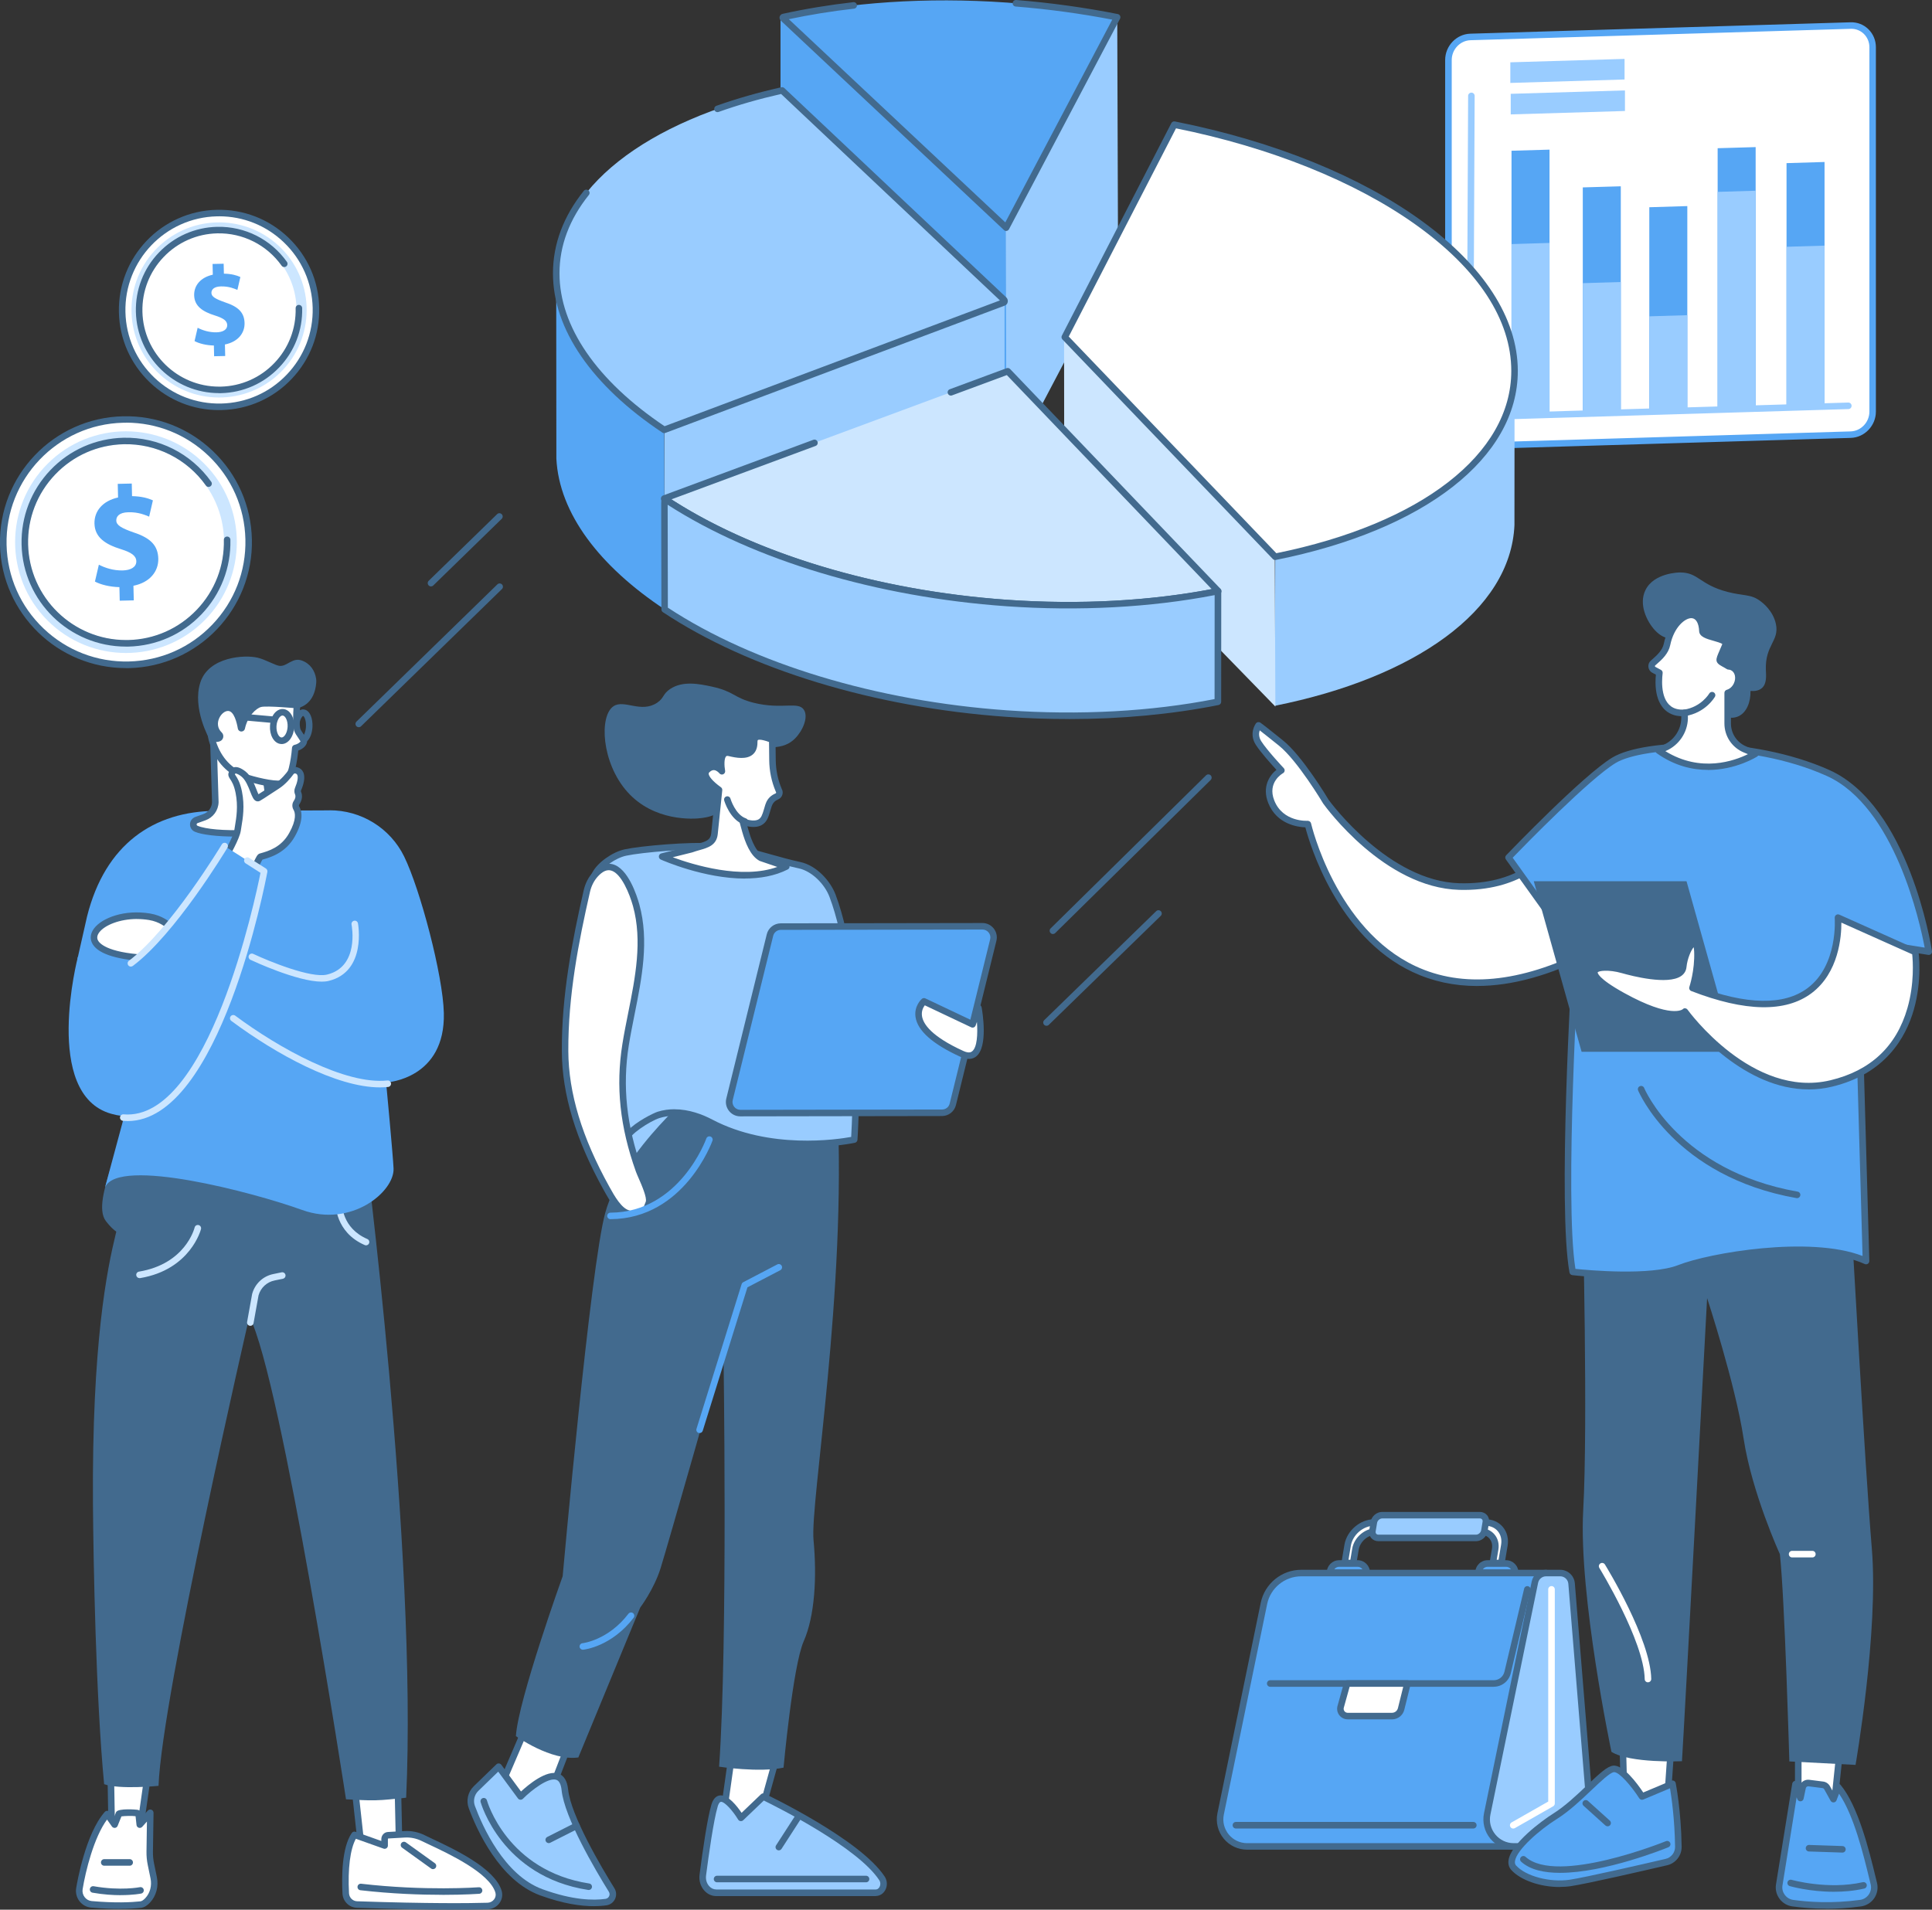 <svg xmlns="http://www.w3.org/2000/svg" id="Layer_2" data-name="Layer 2" viewBox="0 0 487.96 482.42"><rect x="0" y="0" width="487.96" height="482.42" fill="#333333" stroke="none"/><defs><style>      .cls-1 {        fill: #fff;      }      .cls-2 {        fill: #cce6ff;      }      .cls-3 {        fill: #426a8e;      }      .cls-4 {        fill: #9cf;      }      .cls-5 {        fill: #56a6f4;      }    </style></defs><g id="Layer_1-2" data-name="Layer 1"><g id="Consultative_sales" data-name="Consultative sales"><g><g><g><path class="cls-1" d="m467.43,109.8l-96.07,2.88c-3.06.09-5.54-2.37-5.54-5.49V15.16c0-3.12,2.48-5.73,5.54-5.82l96.07-2.88c3.06-.09,5.54,2.37,5.54,5.49v92.03c0,3.12-2.48,5.73-5.54,5.82Z"></path><path class="cls-5" d="m371.2,113.5c-1.61,0-3.13-.61-4.29-1.74-1.23-1.2-1.91-2.82-1.91-4.58V15.16c0-3.56,2.84-6.54,6.34-6.65l96.06-2.88c1.7-.05,3.28.57,4.48,1.73,1.23,1.2,1.91,2.82,1.91,4.58v92.03c0,3.56-2.84,6.54-6.34,6.65l-96.06,2.88c-.06,0-.13,0-.19,0ZM467.6,7.28s-.09,0-.14,0l-96.06,2.88c-2.61.08-4.74,2.32-4.74,5v92.03c0,1.31.5,2.51,1.41,3.4.88.86,2.06,1.3,3.28,1.27l96.06-2.88c2.61-.08,4.74-2.32,4.74-5V11.95c0-1.31-.5-2.51-1.41-3.4-.85-.82-1.96-1.27-3.14-1.27Z"></path></g><g><polygon class="cls-5" points="391.36 104.24 381.76 104.53 381.76 38.08 391.36 37.8 391.36 104.24"></polygon><polygon class="cls-4" points="391.36 104.24 381.76 104.53 381.76 61.66 391.36 61.37 391.36 104.24"></polygon><polygon class="cls-5" points="409.36 103.7 399.76 103.99 399.76 47.34 409.36 47.06 409.36 103.7"></polygon><polygon class="cls-4" points="409.36 103.7 399.76 103.99 399.76 71.53 409.36 71.25 409.36 103.7"></polygon><polygon class="cls-5" points="426.16 103.51 416.56 103.79 416.56 52.35 426.16 52.06 426.16 103.51"></polygon><polygon class="cls-4" points="426.16 103.51 416.56 103.79 416.56 79.91 426.16 79.62 426.16 103.51"></polygon><polygon class="cls-5" points="443.42 103.6 433.82 103.89 433.82 37.44 443.42 37.16 443.42 103.6"></polygon><polygon class="cls-4" points="443.42 103.6 433.82 103.89 433.82 48.47 443.42 48.18 443.42 103.6"></polygon><polygon class="cls-5" points="460.82 102.77 451.22 103.06 451.22 41.21 460.82 40.92 460.82 102.77"></polygon><polygon class="cls-4" points="460.82 102.77 451.22 103.06 451.22 62.34 460.82 62.05 460.82 102.77"></polygon></g><path class="cls-4" d="m373.7,106.13c-.85,0-1.65-.32-2.26-.92-.65-.63-1-1.49-1-2.41l.36-78.58c0-.45.37-.82.83-.82h0c.46,0,.82.37.82.83l-.36,78.58c0,.47.18.9.5,1.22.31.3.72.46,1.16.45l93.05-2.79c.46-.01.84.34.85.8.01.46-.34.84-.8.85l-93.05,2.79s-.07,0-.1,0Z"></path><g><polygon class="cls-4" points="410.31 20.08 381.46 20.95 381.46 15.74 410.31 14.88 410.31 20.08"></polygon><polygon class="cls-4" points="410.41 28.04 381.56 28.9 381.56 23.7 410.41 22.84 410.41 28.04"></polygon></g></g><g><g><path class="cls-5" d="m282.18,4.36c-8.92-1.77-18.26-3.03-27.87-3.71-20.55-1.44-39.83-.03-56.47,3.65-.14.03-.17.2-.07.3l56.37,52.92,28.04-53.16Z"></path><polygon class="cls-4" points="282.38 65.67 282.18 4.36 253.94 57.8 253.94 119.73 282.38 65.67"></polygon><polygon class="cls-5" points="254.03 57.73 197.13 4.38 197.13 62.43 254.21 114.94 254.03 57.73"></polygon><path class="cls-3" d="m254.14,58.35c-.21,0-.41-.08-.56-.22L197.21,5.21c-.28-.26-.39-.65-.29-1.01.1-.35.38-.62.74-.7,5.69-1.26,11.7-2.25,17.86-2.95.45-.05.86.27.91.73.05.45-.27.86-.73.91-5.66.64-11.2,1.54-16.47,2.66l54.68,51.33,27.01-51.22c-7.95-1.53-16.15-2.65-24.4-3.31-.45-.04-.79-.43-.76-.89.04-.45.44-.79.89-.76,8.68.7,17.32,1.89,25.67,3.55.26.05.47.22.58.45.11.24.11.51-.02.74l-28.04,53.16c-.12.23-.34.39-.59.43-.05,0-.09.01-.14.01Z"></path></g><g><path class="cls-4" d="m167.75,108.59l85.71-32.16c.29-.11.35-.49.11-.72l-56.04-52.87c-34.09,7.61-57.04,24.74-57.04,46.21,0,14.36,10.26,28.22,27.26,39.54Z"></path><polygon class="cls-4" points="167.78 108.59 167.78 153.86 253.71 117.27 253.71 76.12 167.78 108.59"></polygon><path class="cls-5" d="m167.87,153.95c-16.47-10.93-26.65-24.25-27.35-38.1l-.04-46.8c0,14.36,10.26,28.22,27.26,39.54l.13,45.36Z"></path><path class="cls-3" d="m167.75,109.42c-.16,0-.32-.05-.46-.14-17.82-11.86-27.63-26.15-27.63-40.22,0-7.38,2.62-14.39,7.78-20.84.29-.36.8-.41,1.16-.13.36.28.41.8.13,1.16-4.92,6.14-7.42,12.81-7.42,19.81,0,13.41,9.42,27.12,26.54,38.61l84.7-31.78-55.27-52.15c-5.55,1.26-10.86,2.78-15.79,4.54-.43.15-.9-.07-1.05-.5-.15-.43.07-.9.5-1.05,5.12-1.82,10.64-3.4,16.41-4.69.27-.06.55.02.75.21l56.04,52.87c.33.31.47.75.38,1.19-.08.42-.37.76-.77.9l-85.71,32.16c-.09.04-.19.05-.29.05Z"></path></g><g><path class="cls-4" d="m322.08,140.64c35.83-7.18,60.27-24.63,60.45-46.7l-.03,38.74c-.97,21.56-25.23,38.55-60.51,45.61l.09-37.65Z"></path><polygon class="cls-2" points="268.75 85.11 321.97 140.31 322.12 178.49 268.79 123.7 268.75 85.11"></polygon><g><path class="cls-1" d="m322.08,140.64c35.96-7.21,60.45-24.76,60.45-46.93,0-27.1-36.56-52.43-85.95-62.22l-27.65,53.68,53.15,55.48Z"></path><path class="cls-3" d="m322.08,141.47c-.22,0-.44-.09-.6-.25l-53.15-55.48c-.24-.25-.3-.64-.14-.95l27.65-53.68c.17-.33.53-.5.89-.43,51,10.12,86.62,36.04,86.62,63.03,0,21.89-23.42,40.19-61.11,47.74-.05.01-.11.02-.16.02Zm-52.15-56.45l52.43,54.73c36.62-7.45,59.34-25.06,59.34-46.04,0-12.89-8.34-25.66-24.11-36.93-15.3-10.93-36.79-19.57-60.57-24.36l-27.09,52.6Z"></path></g></g><g><path class="cls-2" d="m167.75,125.94c20.88,13.9,51.91,23.96,86.56,26.39,19.29,1.36,37.46.19,53.38-3l-53.17-55.56-86.77,32.16Z"></path><path class="cls-3" d="m269.88,153.71c-5.17,0-10.4-.18-15.63-.55-33.47-2.35-65.17-12.02-86.96-26.53-.26-.17-.4-.47-.36-.78.04-.31.24-.57.53-.68l37.96-14.07c.43-.16.9.06,1.06.49.16.43-.06.9-.49,1.06l-36.43,13.5c21.51,13.86,52.3,23.08,84.8,25.37,17.97,1.26,35.8.33,51.68-2.7l-51.75-54.07-13.84,5.13c-.43.16-.9-.06-1.06-.49-.16-.43.06-.9.49-1.06l14.35-5.32c.31-.11.66-.03.88.2l53.17,55.56c.21.22.28.53.19.82-.09.29-.33.5-.62.56-11.79,2.36-24.69,3.57-37.96,3.57Z"></path><g><path class="cls-4" d="m307.61,149.35l-.02,27.93c-15.9,3.18-34.03,4.34-53.29,2.98-34.58-2.43-65.56-12.46-86.44-26.31,0,0-.08-27.98-.05-27.97,20.88,13.87,51.88,23.91,86.49,26.34,19.26,1.35,37.4.19,53.3-2.99.03,0,0,0,0,0Z"></path><path class="cls-3" d="m269.88,181.64c-5.17,0-10.4-.18-15.63-.55-33.4-2.35-65.05-11.99-86.83-26.45-.23-.15-.37-.41-.37-.69,0,0-.02-6.99-.03-13.98,0-3.5-.01-6.99-.02-9.61,0-1.31,0-2.41,0-3.17q0-1.7.44-1.93c.27-.14.59-.13.85.04,21.56,14.33,52.94,23.88,86.09,26.21,18.5,1.3,36.85.27,53.08-2.97.4-.08.81.14.95.53.04.12.06.25.04.38l-.02,27.84c0,.39-.28.73-.66.81-11.76,2.35-24.64,3.55-37.87,3.55Zm-101.19-28.13c21.54,14.17,52.74,23.62,85.67,25.93,18.24,1.28,36.35.3,52.4-2.84l.02-26.26c-16.12,3.12-34.26,4.09-52.54,2.81-32.78-2.3-63.87-11.63-85.61-25.64,0,4.49.03,18.01.05,26Zm138.9,23.77h0,0Z"></path></g></g></g></g><g><g><path class="cls-3" d="m90.61,183.7c-.21,0-.43-.08-.59-.25-.32-.33-.31-.85.02-1.17l35.58-34.66c.33-.32.85-.31,1.17.02.32.33.31.85-.02,1.17l-35.58,34.66c-.16.16-.37.23-.58.23Z"></path><path class="cls-3" d="m108.85,148.13c-.21,0-.43-.08-.59-.25-.32-.33-.31-.85.02-1.17l17.28-16.83c.33-.32.85-.31,1.17.02.32.33.31.85-.02,1.17l-17.28,16.83c-.16.16-.37.23-.58.23Z"></path></g><g><path class="cls-3" d="m264.31,259.13c-.21,0-.43-.08-.59-.25-.32-.33-.31-.85.02-1.17l28.28-27.54c.33-.32.85-.31,1.17.02.32.33.31.85-.02,1.17l-28.28,27.54c-.16.16-.37.23-.58.23Z"></path><path class="cls-3" d="m265.94,235.95c-.21,0-.43-.08-.59-.25-.32-.32-.32-.85,0-1.17l39.26-38.67c.33-.32.85-.32,1.17,0,.32.32.32.85,0,1.17l-39.26,38.67c-.16.16-.37.24-.58.24Z"></path></g></g><g><g><polygon class="cls-1" points="184.83 443.49 182.13 462.59 190.95 462.59 196.7 441.84 184.83 443.49"></polygon><path class="cls-3" d="m190.95,463.41h-8.82c-.24,0-.47-.1-.62-.28-.16-.18-.23-.42-.19-.66l2.69-19.1c.05-.37.34-.65.7-.7l11.88-1.65c.27-.04.55.06.73.27.18.21.25.5.17.76l-5.75,20.75c-.1.36-.42.6-.8.6Zm-7.87-1.65h7.24l5.25-18.93-10.02,1.39-2.47,17.55Z"></path></g><g><path class="cls-4" d="m221.17,478.16h-40.27c-2.1,0-3.71-2.11-3.4-4.47.69-5.35,1.92-14.03,2.97-17.57,1.58-5.29,6.67,3.14,6.67,3.14l5.62-5.38s23.9,11.36,29.99,20.66c.98,1.5.05,3.62-1.59,3.62Z"></path><path class="cls-3" d="m221.17,478.98h-40.27c-1.16,0-2.25-.51-3.05-1.43-.93-1.06-1.36-2.51-1.17-3.98.8-6.16,1.97-14.24,3-17.7.42-1.41,1.14-2.19,2.14-2.32,2.05-.26,4.37,2.76,5.48,4.4l4.9-4.69c.25-.24.62-.3.92-.15.98.47,24.18,11.57,30.33,20.95.67,1.02.72,2.32.14,3.4-.51.94-1.41,1.5-2.42,1.5Zm-39.07-23.79s-.05,0-.07,0c-.39.05-.67.82-.76,1.15-1.05,3.53-2.3,12.45-2.94,17.44-.13,1,.15,1.97.77,2.67.49.56,1.13.86,1.81.86h40.27c.56,0,.86-.45.96-.64.29-.54.26-1.21-.07-1.71-5.41-8.26-25.66-18.41-29.15-20.12l-5.21,4.98c-.18.17-.43.25-.68.22-.25-.03-.47-.18-.6-.39-1.34-2.21-3.36-4.49-4.34-4.49Z"></path></g><path class="cls-3" d="m218.73,475.5h-37.62c-.46,0-.83-.37-.83-.83s.37-.83.83-.83h37.62c.46,0,.83.37.83.83s-.37.83-.83.83Z"></path><g><g><path class="cls-1" d="m135.81,429.39c-.83,2.13-10.23,23.98-10.23,23.98l7.08,8.86,4.89-5.71,9.65-25-11.39-2.13Z"></path><path class="cls-3" d="m132.65,463.06h-.01c-.25,0-.48-.12-.63-.31l-7.08-8.86c-.19-.24-.23-.56-.11-.84.09-.22,9.41-21.86,10.22-23.96.14-.37.53-.59.92-.51l11.39,2.13c.24.05.45.2.57.41.12.21.14.47.05.7l-9.65,25c-.03.09-.08.17-.14.24l-4.89,5.71c-.16.18-.39.29-.63.29Zm-6.12-9.82l6.14,7.7,4.15-4.85,9.25-23.94-9.75-1.83c-1.57,3.81-8.5,19.91-9.79,22.92Z"></path></g><g><path class="cls-4" d="m120.24,451.82c-1.25,1.21-1.67,3.05-1.06,4.69,2.06,5.56,7.63,17.9,17.56,21.52,7.91,2.89,13.32,2.9,16.33,2.47,1.43-.2,2.17-1.83,1.41-3.06-3.31-5.34-11.1-18.51-11.81-25.3-.9-8.65-11.19,1.67-11.19,1.67l-5.54-7.52-5.71,5.53Z"></path><path class="cls-3" d="m150.01,481.53c-3.27,0-7.77-.61-13.56-2.72-10.33-3.77-16.07-16.65-18.05-22.01-.72-1.94-.23-4.13,1.26-5.57l5.71-5.53c.17-.17.4-.25.64-.23.24.02.45.14.6.33l4.98,6.76c1.81-1.67,6.45-5.58,9.48-4.51,1.38.49,2.19,1.83,2.42,4,.69,6.62,8.41,19.66,11.69,24.95.51.82.57,1.83.16,2.71-.41.87-1.21,1.46-2.15,1.6-.89.13-1.94.21-3.18.21Zm-24.17-33.99l-5.03,4.87h0c-1.02.98-1.35,2.48-.86,3.81,1.91,5.15,7.39,17.5,17.07,21.03,7.65,2.79,12.88,2.86,15.93,2.43.39-.06.72-.3.89-.66.18-.37.15-.79-.07-1.14-3.35-5.4-11.21-18.7-11.93-25.65-.15-1.48-.6-2.36-1.32-2.62-1.97-.7-6.24,2.56-8.45,4.79-.17.17-.41.26-.65.24-.24-.02-.46-.14-.6-.33l-4.98-6.76Zm-5.6,4.28h0,0Z"></path></g><path class="cls-3" d="m148.7,477.43s-.08,0-.13,0c-21.87-3.37-27.13-22.01-27.18-22.2-.12-.44.14-.89.58-1.01.44-.12.89.14,1.01.58.05.18,5.06,17.79,25.84,21,.45.07.76.49.69.94-.06.41-.41.7-.81.7Z"></path><path class="cls-3" d="m138.6,465.6c-.3,0-.59-.17-.74-.45-.21-.41-.04-.9.36-1.11l7.02-3.55c.41-.21.9-.04,1.11.36.21.41.04.9-.36,1.11l-7.02,3.55c-.12.06-.25.09-.37.09Z"></path></g><path class="cls-3" d="m196.7,467.43c-.15,0-.31-.04-.45-.13-.38-.25-.49-.76-.24-1.14l4.81-7.45c.25-.38.76-.49,1.14-.25.38.25.49.76.24,1.14l-4.81,7.45c-.16.24-.42.38-.69.38Z"></path><g><path class="cls-4" d="m166.22,303.25s-14.48-11.6-6.84-17.88c6.84-5.61,12.12-5.32,12.12-5.32l-5.29,23.2Z"></path><path class="cls-3" d="m166.22,304.08c-.18,0-.37-.06-.52-.18-.38-.31-9.34-7.55-9.37-14-.01-2.03.84-3.77,2.53-5.16,7-5.75,12.47-5.52,12.69-5.51.24.01.47.13.61.33.15.19.2.44.15.68l-5.29,23.2c-.06.28-.26.5-.53.6-.09.03-.18.05-.27.05Zm4.24-23.13c-1.79.22-5.78,1.15-10.55,5.07-1.31,1.07-1.94,2.34-1.93,3.87.03,4.48,5.44,9.8,7.74,11.85l4.74-20.79Z"></path></g><path class="cls-3" d="m176.73,274.49s-19.34,15.67-23.85,31.84c-3.75,13.44-10.77,91.85-10.77,91.85,0,0-11.25,31.29-11.81,40.39,0,0,8.92,6.36,15.77,5.39l15.63-37.87s3.45-4.57,5.13-9.89c1.68-5.32,15.89-55.31,15.89-55.31,0,0,1.15,73.94-1.1,105.4,0,0,10.19,1.56,16.28.24,0,0,2.33-25.67,5.1-31.95,2.77-6.28,3.36-16.12,2.47-25.55-.89-9.43,8.42-62.91,6.01-110.09l-34.75-4.45Z"></path><path class="cls-5" d="m147.2,416.74c-.42,0-.78-.32-.82-.74-.04-.45.29-.86.74-.9.06,0,6.49-.74,11.6-7.44.28-.36.8-.43,1.16-.16.36.28.43.79.16,1.16-5.57,7.3-12.46,8.05-12.75,8.08-.03,0-.05,0-.08,0Z"></path><path class="cls-5" d="m176.7,362.02c-.08,0-.16-.01-.25-.04-.44-.14-.68-.6-.54-1.03l11.4-36.56c.07-.21.21-.38.41-.49l8.6-4.49c.4-.21.9-.05,1.11.35.21.4.05.9-.35,1.11l-8.3,4.33-11.29,36.23c-.11.35-.44.58-.79.58Z"></path><g><path class="cls-4" d="m158.02,288.43c-.39-2.41,6.48-6.22,8.32-6.79,4.46-1.38,9.15-.21,13.18,1.91,16.58,8.72,36.25,4.33,36.25,4.33,0,0,2.76-39.65-5.47-61.57-1.3-3.45-4.7-6.96-8.3-7.75-7.72-1.69-13.2-4.16-21.6-4.72-6.29-.42-18.59.68-22.44,1.52-3.88.84-8.89,5.07-7.87,7.63l9.07,13.19c-4.08,26.26-3.94,35.05-1.14,52.24Z"></path><path class="cls-3" d="m203.83,289.79c-7.11,0-16.33-1.1-24.7-5.51-3.14-1.65-7.85-3.31-12.55-1.85-2.34.73-7.99,4.36-7.75,5.86h0c.07.45-.23.87-.68.95-.45.07-.87-.23-.95-.68,0,0,0,0,0,0-2.78-17.01-2.98-25.97,1.08-52.18l-8.89-12.92c-.03-.05-.06-.1-.09-.16-.34-.86-.22-1.88.34-2.95,1.31-2.47,5.03-5.12,8.12-5.79,4.05-.88,16.32-1.96,22.67-1.54,5.62.38,9.9,1.58,14.44,2.86,2.29.65,4.67,1.31,7.28,1.88,4.15.91,7.62,4.84,8.9,8.26,8.2,21.83,5.55,61.51,5.52,61.91-.03.36-.29.67-.64.75-.1.02-5.08,1.1-12.11,1.1Zm-33.47-9.57c3.67,0,7.07,1.3,9.54,2.6,14.5,7.63,31.67,5.01,35.08,4.38.3-5.16,2.05-40.59-5.46-60.59-1.29-3.44-4.61-6.55-7.71-7.23-2.66-.58-5.05-1.25-7.37-1.91-4.45-1.25-8.66-2.44-14.11-2.8-6.03-.4-18.25.64-22.21,1.5-2.64.57-5.91,2.89-7.01,4.95-.22.42-.44,1-.29,1.49l9.01,13.1c.12.17.17.39.14.59-3.87,24.88-3.9,34.14-1.54,49.43,2.22-2.42,6.71-4.59,7.67-4.89,1.44-.45,2.87-.63,4.27-.63Z"></path></g><g><path class="cls-3" d="m182.63,204.33c-1.84,1.79-4.13,2.14-5.24,2.3-2.32.35-12.25.9-18.93-6.58-6.54-7.32-7.21-19.24-3.47-21.67,2.68-1.75,6.94,1.85,10.98-.86,1.79-1.2,1.37-2.18,3.27-3.46,3.2-2.14,7.32-1.31,10.48-.63,5.76,1.24,5.57,2.83,10.63,4.1,7.21,1.8,11.31-.49,12.72,1.83,1.13,1.85-.31,5.22-2.26,7.18-4.03,4.05-9.02.63-12.11,4.36-1.92,2.32-1.65,5.5-4.51,11.25-.23.46-.67,1.33-1.55,2.18Z"></path><g><path class="cls-1" d="m188.26,209.93c-.22-.74-.44-1.56-.66-2.42,1.63.67,3.33.78,4.34.22,1.24-.68,1.47-2.03,1.97-3.64.21-.67.4-1.46,1.1-2.14.37-.36.79-.6,1.19-.76.49-.2.75-.74.62-1.25l-.13-.31c-1.02-2.41-1.56-4.99-1.59-7.6l-.06-5.16c-2.82-1.12-3.84-.93-4.23-.48-.14.16-.35.27-.34,1.07.05,3.83-3.4,3.44-6.28,2.73-2.88-.71-1.87,4.64-1.87,4.64,0,0-1.79-2.31-3.78-.3-1.43,1.44,1.35,3.79,3.04,5.01l-1.14,11.08c-.3,2.92-3.04,2.89-5.8,3.9l-7.42,1.86s19.42,8.64,31.38,2.53l-6.41-2.19c-2.19-1.18-3.37-4.82-3.94-6.79Z"></path><path class="cls-3" d="m188.14,221.94c-10.29,0-20.65-4.54-21.24-4.8-.32-.14-.52-.47-.49-.83.03-.35.28-.64.62-.73l7.38-1.85c.62-.23,1.23-.4,1.82-.56,2.18-.62,3.23-.99,3.4-2.63l1.09-10.61c-2.14-1.61-3.28-3.05-3.38-4.29-.05-.64.16-1.22.63-1.69.93-.94,1.86-1.1,2.46-1.06.33.02.63.09.9.2-.02-1.14.16-2.48.94-3.23.38-.36,1.06-.73,2.13-.47,1.51.37,3.63.77,4.61-.01.45-.36.66-.98.65-1.91-.01-.86.2-1.25.51-1.59.82-.96,2.41-.88,5.18.22.31.12.52.42.52.76l.06,5.16c.03,2.52.54,4.97,1.52,7.29l.13.3s.03.07.04.11c.24.92-.24,1.88-1.11,2.23-.36.14-.67.34-.92.59-.49.48-.66,1.03-.83,1.61l-.06.19c-.07.22-.13.44-.2.65-.41,1.4-.8,2.71-2.17,3.46-.9.49-2.18.58-3.56.28.09.32.18.63.27.96h0c.37,1.27,1.49,5.13,3.48,6.26l6.34,2.17c.31.11.53.39.56.72.02.33-.15.64-.45.79-3.28,1.67-7.06,2.29-10.85,2.29Zm-18.22-5.38c5.1,1.88,17.41,5.68,26.4,2.44l-4.39-1.5s-.08-.03-.12-.05c-2.36-1.27-3.61-4.77-4.34-7.28-.24-.84-.47-1.66-.67-2.45-.08-.3.02-.62.26-.83.24-.2.57-.26.85-.14,1.41.58,2.86.68,3.63.26.73-.4.99-1.17,1.38-2.48.06-.22.13-.44.2-.67l.05-.18c.21-.69.47-1.54,1.26-2.31.41-.4.9-.71,1.46-.94.09-.04.15-.14.14-.24l-.1-.23c-1.07-2.52-1.62-5.18-1.65-7.92l-.05-4.6c-2.29-.84-2.78-.52-2.78-.51-.02.03-.05.06-.08.09-.02.02-.06.12-.06.43.02,1.45-.41,2.54-1.28,3.22-1.53,1.22-4.03.81-6.03.32-.42-.1-.55.02-.6.07-.55.52-.48,2.47-.26,3.62.07.37-.12.75-.47.91-.35.16-.76.05-.99-.25-.17-.21-.74-.77-1.36-.8-.39-.02-.78.17-1.18.57-.14.14-.16.26-.15.39.05.59.88,1.78,3.09,3.37.24.17.37.46.34.75l-1.14,11.08c-.29,2.83-2.48,3.45-4.59,4.05-.57.16-1.16.33-1.74.54-.03.01-.06.02-.08.03l-4.93,1.23Z"></path></g><path class="cls-3" d="m188.11,208.34c-.09,0-.18-.01-.27-.05-3.47-1.2-4.88-5.88-4.93-6.08-.13-.44.12-.89.56-1.02.43-.13.9.12,1.02.56.01.04,1.23,4.06,3.89,4.98.43.15.66.62.51,1.05-.12.34-.44.56-.78.56Z"></path></g><g><path class="cls-5" d="m186.97,281.18l50.95-.08c1.29,0,2.41-.88,2.72-2.14l10.22-41.49c.44-1.77-.91-3.48-2.73-3.48l-50.95.08c-1.29,0-2.41.88-2.72,2.14l-10.22,41.49c-.44,1.77.91,3.48,2.73,3.48Z"></path><path class="cls-3" d="m186.97,282.01c-1.12,0-2.17-.51-2.86-1.39-.69-.89-.94-2.02-.67-3.11l10.22-41.49c.4-1.63,1.85-2.76,3.52-2.77l50.95-.08c1.13,0,2.17.51,2.86,1.39.69.89.94,2.02.67,3.11l-10.22,41.49c-.4,1.63-1.85,2.76-3.52,2.77l-50.95.08h0Zm61.18-47.19h0l-50.95.08c-.91,0-1.7.62-1.92,1.51l-10.22,41.49c-.15.6-.01,1.22.37,1.7.38.48.95.76,1.56.76h0l50.95-.08c.91,0,1.71-.62,1.92-1.51l10.22-41.49c.15-.6.01-1.22-.37-1.7-.38-.48-.95-.76-1.56-.76Z"></path></g><g><path class="cls-1" d="m247.11,254.61l-1.49,4.15-12.26-5.82s-6.73,5.84,9.61,13.29c6.81,3.1,4.14-11.63,4.14-11.63Z"></path><path class="cls-3" d="m244.68,267.5c-.57,0-1.25-.14-2.04-.5-7.07-3.22-10.91-6.62-11.41-10.1-.4-2.79,1.52-4.5,1.6-4.57.25-.22.6-.26.89-.12l11.44,5.42,1.18-3.29c.13-.35.47-.57.85-.54.37.03.68.31.74.68.18,1.02,1.71,9.99-1.4,12.41-.41.32-1.02.62-1.85.62Zm-11.11-13.54c-.38.5-.9,1.45-.7,2.73.3,1.98,2.36,5.12,10.46,8.81,1.45.66,2.01.23,2.2.08,1.26-.98,1.44-4.34,1.21-7.43l-.32.9c-.08.22-.25.4-.46.48-.22.09-.46.08-.67-.02l-11.71-5.55Z"></path></g><g><path class="cls-1" d="m158.89,306.63c2.47.53,3.82.59,4.99-2.79.6-1.72-1.88-6.45-2.5-8.16-3.76-10.55-5.13-20.78-3.38-31.77,1.83-11.51,5.84-23.65,2.67-35.2-1.07-3.88-4.81-13.74-10.26-7.89-1.12,1.2-1.85,2.71-2.22,4.31-3.01,13.22-5.55,26.76-5.49,40.41.06,12.26,4.5,23.89,10.45,34.62,1.47,2.65,3.31,5.94,5.73,6.46Z"></path><path class="cls-3" d="m160.79,307.72c-.64,0-1.33-.12-2.07-.28-2.79-.6-4.72-4.08-6.27-6.87-7.05-12.7-10.5-24.16-10.55-35.02-.07-14.14,2.61-27.87,5.51-40.6.41-1.81,1.25-3.44,2.42-4.69,1.58-1.7,3.22-2.36,4.84-1.96,3.99.98,6.22,8.05,6.81,10.19,2.51,9.14.63,18.59-1.2,27.73-.51,2.58-1.05,5.24-1.46,7.81-1.65,10.38-.59,20.34,3.34,31.36.14.39.39.96.68,1.62,1.3,3,2.34,5.6,1.82,7.09-.99,2.84-2.27,3.61-3.87,3.61Zm-1.73-1.9c2.14.46,3.03.65,4.04-2.25.35-1.01-1.03-4.18-1.78-5.89-.3-.69-.56-1.29-.72-1.73-4.03-11.29-5.11-21.51-3.41-32.18.41-2.6.95-5.28,1.47-7.88,1.79-8.95,3.63-18.21,1.22-26.97-.84-3.05-2.96-8.38-5.61-9.03-1.02-.25-2.08.23-3.24,1.48-.97,1.04-1.67,2.41-2.02,3.94-2.88,12.63-5.54,26.25-5.47,40.22.05,10.58,3.44,21.77,10.34,34.22,1.31,2.37,3.12,5.61,5.18,6.05Z"></path></g><path class="cls-5" d="m154.19,307.99c-.45,0-.82-.37-.83-.82,0-.46.36-.83.82-.83,17.5-.1,24.15-18.54,24.21-18.73.15-.43.62-.66,1.05-.51.43.15.66.62.51,1.05-.07.2-7.08,19.73-25.76,19.83h0Z"></path></g><g><g><g><g><g><polygon class="cls-1" points="38.08 443.15 35.31 462.57 28.23 462.6 27.9 443.5 38.08 443.15"></polygon><path class="cls-3" d="m28.23,463.42c-.45,0-.82-.36-.83-.81l-.33-19.1c0-.45.35-.82.8-.84l10.18-.35c.24-.01.48.09.64.27.16.18.24.43.2.67l-2.77,19.42c-.06.41-.4.71-.81.71l-7.08.03h0Zm.51-19.13l.3,17.47,5.55-.02,2.53-17.74-8.38.29Z"></path></g><g><path class="cls-1" d="m35.55,481.14c-2.78.3-6.91.41-12.44-.07-1.98-.17-3.37-2-3.05-3.96.86-5.27,3.25-14.57,7.03-18.83l1.86,2.66,1.11-2.75c.18-.3,4.87-.49,4.97.06l.28,2.68,2.66-2.98-.15,9.8c-.02,1.08.09,2.16.3,3.22l.7,3.39c.42,2.04-.1,4.2-1.52,5.72-.56.59-1.18,1.01-1.76,1.07Z"></path><path class="cls-3" d="m30.17,482.22c-1.99,0-4.37-.09-7.14-.33-1.18-.1-2.22-.68-2.95-1.61-.73-.93-1.03-2.14-.84-3.31.23-1.39,2.35-13.74,7.22-19.25.17-.19.41-.29.66-.28.25.01.48.14.63.35l.99,1.41.54-1.34s.04-.08.06-.12c.61-1.03,5.26-.58,5.3-.57.26.05,1.06.2,1.18.91,0,.02,0,.04,0,.06l.09.83,1.42-1.59c.23-.26.6-.34.92-.22.32.13.53.44.53.78l-.15,9.8c-.02,1.02.08,2.04.29,3.04l.7,3.39c.49,2.36-.16,4.77-1.73,6.45-.74.79-1.52,1.25-2.27,1.33-1.31.14-3.12.26-5.46.26Zm-3.13-22.58c-3.32,4.49-5.42,13.02-6.17,17.59-.12.72.07,1.46.52,2.03.44.57,1.08.92,1.79.98,5.88.52,9.92.32,12.28.07,0,0,0,0,0,0,.34-.04.79-.33,1.24-.81,1.2-1.28,1.7-3.15,1.32-4.98l-.7-3.39c-.23-1.12-.34-2.26-.32-3.4l.11-7.58-1.19,1.33c-.22.24-.56.34-.87.24-.31-.1-.53-.37-.57-.7l-.24-2.22c-.81-.12-2.78-.08-3.57.05l-.96,2.39c-.11.28-.37.48-.67.51-.3.03-.6-.1-.77-.35l-1.24-1.76Z"></path></g><path class="cls-3" d="m30.49,478.75c-1.96,0-4.38-.15-7.12-.63-.45-.08-.75-.51-.67-.96.08-.45.51-.75.96-.67,6.8,1.2,11.62.25,11.67.24.44-.09.88.2.97.64.09.45-.2.88-.64.97-.13.03-2.05.4-5.16.4Z"></path><path class="cls-3" d="m32.75,471.31h-6.42c-.46,0-.83-.37-.83-.83s.37-.83.83-.83h6.42c.46,0,.83.37.83.83s-.37.83-.83.83Z"></path></g><g><g><polygon class="cls-1" points="88.87 444.89 91.36 467.52 100.88 469.51 100.3 442.97 88.87 444.89"></polygon><path class="cls-3" d="m100.88,470.34c-.06,0-.11,0-.17-.02l-9.52-1.99c-.35-.07-.61-.36-.65-.72l-2.49-22.63c-.05-.44.25-.83.68-.9l11.43-1.91c.24-.04.48.03.66.18.18.15.29.38.3.62l.58,26.54c0,.25-.1.49-.3.65-.15.12-.34.19-.53.19Zm-8.76-3.5l7.92,1.66-.54-24.55-9.72,1.63,2.34,21.26Z"></path></g><g><path class="cls-1" d="m87.33,478.31c-.21-3.97-.21-11.27,2.2-14.79l7.62,2.71v-1.63c0-.52.37-.96.85-.98l4.25-.24c1.58-.09,3.16.24,4.61.95,4.27,2.1,17.26,7.48,19.06,13.54.53,1.79-.86,3.57-2.73,3.63-4.28.12-14.55.26-33-.37-1.54-.05-2.78-1.27-2.86-2.81Z"></path><path class="cls-3" d="m114.67,482.42c-5.67,0-13.68-.11-24.51-.48-1.98-.07-3.55-1.61-3.66-3.59-.22-4.12-.2-11.59,2.34-15.3.21-.31.6-.44.96-.31l6.51,2.32v-.46c0-.96.72-1.75,1.63-1.81l4.25-.24c1.71-.1,3.45.26,5.02,1.03.51.25,1.14.55,1.86.89,5.57,2.61,15.94,7.47,17.63,13.16.32,1.07.12,2.21-.55,3.12-.68.94-1.79,1.53-2.95,1.56-1.83.05-4.63.1-8.54.1Zm-26.52-4.15c.06,1.12.95,1.99,2.06,2.02,18.25.62,28.48.5,32.95.37.65-.02,1.27-.35,1.66-.88.36-.5.47-1.11.3-1.69-1.48-4.97-11.79-9.81-16.74-12.13-.73-.34-1.37-.65-1.89-.9-1.32-.65-2.77-.95-4.2-.87l-4.25.24s-.07.06-.07.16v1.63c0,.27-.13.52-.35.67-.22.15-.5.19-.75.1l-6.99-2.49c-1.43,2.6-2.06,7.54-1.73,13.75Z"></path></g><path class="cls-3" d="m111.72,478.66c-5.41,0-12.72-.24-20.7-1.16-.45-.05-.78-.46-.72-.92.05-.45.46-.77.91-.72,16.2,1.88,29.58.9,29.72.89.45-.04.85.31.89.76.03.45-.31.85-.76.89-.07,0-3.65.27-9.33.27Z"></path><path class="cls-3" d="m109.36,472.18c-.17,0-.34-.05-.48-.16l-7.33-5.27c-.37-.27-.45-.78-.19-1.15.27-.37.78-.45,1.15-.19l7.33,5.27c.37.27.45.78.19,1.15-.16.22-.41.34-.67.34Z"></path></g><g><path class="cls-3" d="m91.84,286.75s13.65,104.9,10.74,167.38l-4.26.43c-2.29.23-4.59.29-6.89.17l-4.04-.2s-16.27-106.2-24.4-121.96c0,0-22.1,95.69-22.95,118.56,0,0-9.82.99-13.74-.42-2.1-22.07-2.71-56.2-2.82-70.54-.3-41.04,3.62-59.69,5.77-68.53,1.97-8.12,4.09-14.72,5.64-19.19l5.17-14.74,51.77,9.04Z"></path><path class="cls-2" d="m63.23,334.92s-.1,0-.15-.01c-.45-.08-.75-.51-.67-.96l1.27-7.06s.01-.05.02-.07c.7-2.53,2.73-4.44,5.3-4.97l2.12-.44c.45-.09.88.19.98.64.09.45-.19.88-.64.98l-2.12.44c-1.95.4-3.5,1.84-4.04,3.76l-1.26,7.02c-.07.4-.42.68-.81.68Z"></path><path class="cls-2" d="m35.23,322.87c-.4,0-.75-.29-.81-.69-.08-.45.23-.87.68-.95,11.65-1.94,13.97-10.79,14.06-11.16.11-.44.56-.71,1-.6.44.11.71.55.61,1-.02.1-2.63,10.27-15.39,12.4-.05,0-.09.01-.14.01Z"></path><path class="cls-2" d="m92.45,314.59c-.11,0-.22-.02-.33-.07-7.53-3.27-7.35-10.44-7.34-10.51.02-.46.4-.81.86-.79.45.02.81.4.79.85,0,.25-.12,6.12,6.35,8.93.42.18.61.67.43,1.09-.13.31-.44.5-.76.5Z"></path></g></g><path class="cls-3" d="m27.79,295.56c-1.24,4.24-3.19,10.11-1.03,12.93,3.91,5.12,7.16,4.3,11.99,2.54,9.66-3.52,25.08-9.09,29.59-5.99l.2-9.48H27.79Z"></path><path class="cls-5" d="m83.2,204.69c8.03-.04,15.36,4.5,18.87,11.67,4.07,8.31,9.81,30.04,10.03,39.54.39,16.59-14.14,17.53-14.58,17.55,0,0,0,0,0,.01.05.48,1.74,18.51,1.88,21.71.25,5.85-10.61,14.99-23.08,10.49-12.41-4.48-46.31-13.4-49.75-5.8,0,.01-.02,0-.02,0l14.22-52.75s0-.01-.01-.01l-11.67.56s0,0,0,0l-9.51-5.5s0,0,0-.01l2.41-10.66c4.57-18.22,16.81-26.58,32.6-26.65l28.62-.13Z"></path><g><path class="cls-1" d="m45.77,245.39c-2.18-.4-1.59-2.93-9.25-3.39-22.12-1.32-11.4-12.55,1.27-10.41,4.2.71,5.85,3.43,7.43,4.12,13.26,5.79,4.9,10.49.55,9.68Z"></path><path class="cls-3" d="m46.81,246.3c-.41,0-.81-.03-1.19-.1-.94-.17-1.5-.66-2.04-1.13-.95-.83-2.25-1.96-7.11-2.25-7.49-.45-12.07-2.06-13.26-4.67-.54-1.18-.33-2.47.58-3.66,2.01-2.62,7.65-4.81,14.14-3.72,3.07.52,4.87,2.03,6.19,3.13.55.46,1.03.86,1.43,1.04,7.24,3.16,8.09,6.01,7.53,7.85-.66,2.16-3.69,3.51-6.28,3.51Zm-12.2-14.15c-4.36,0-8.13,1.54-9.52,3.35-.53.7-.66,1.36-.39,1.97.33.72,2.16,3.13,11.86,3.71,5.42.32,6.97,1.67,8.1,2.65.47.41.76.66,1.25.75,2.03.38,5.09-.66,5.59-2.26.5-1.64-1.97-3.83-6.61-5.85-.62-.27-1.18-.74-1.83-1.29-1.24-1.04-2.78-2.33-5.41-2.77-1.03-.17-2.05-.25-3.04-.25Z"></path></g></g><g><g><g><path class="cls-1" d="m73.62,207.8c.74-.63.35-1.84-.62-1.95l-1.5-.18c-1.61-.19-2.96-1.27-3.48-2.75l-2.47-18.25-5.07,1.81-6.71-3.32.6,19.5c-.05,1.7-1.16,3.2-2.8,3.79l-1.96.7c-1.03.37-1.08,1.77-.08,2.2,3.99,1.74,20.21,1.75,24.08-1.56Z"></path><path class="cls-3" d="m59.34,211.33c-4.37,0-8.39-.46-10.13-1.22-.77-.33-1.24-1.08-1.22-1.91.03-.83.56-1.54,1.35-1.83l1.96-.7c1.33-.47,2.21-1.67,2.25-3.03l-.6-19.45c0-.29.13-.56.38-.72.24-.16.55-.17.81-.05l6.39,3.16,4.74-1.69c.23-.08.49-.06.71.07.21.13.36.35.39.59l2.46,18.16c.44,1.15,1.52,1.98,2.77,2.13l1.5.18c.78.09,1.42.62,1.64,1.38.23.74,0,1.52-.59,2.02-2.42,2.07-8.93,2.9-14.82,2.9Zm-4.69-26.81l.56,18.12c-.06,2.1-1.37,3.88-3.34,4.59l-1.96.7c-.21.08-.25.24-.25.33,0,.09.02.25.23.34,4.03,1.76,19.76,1.53,23.21-1.43t0,0c.11-.09.1-.21.08-.29-.02-.06-.08-.2-.26-.22l-1.5-.18c-1.93-.23-3.52-1.49-4.16-3.29-.02-.05-.03-.11-.04-.16l-2.33-17.24-4.11,1.47c-.21.08-.44.06-.64-.04l-5.47-2.71Z"></path></g><g><path class="cls-1" d="m67.8,170.16c8.64,3.18,7.15,8.77,7.15,8.77-.11,1.54-.17,4.35.12,5.37.24.84,1.62,2.43,1.68,2.89s-.68,1.43-2.18,1.77c0,0-.57,7.47-2.53,8.69-1.96,1.22-9.5-1.12-9.5-1.12l-1.27-.51c-4.08-1.64-6.58-5.04-7.77-9.26,0,0-5.5-23.88,14.29-16.6Z"></path><path class="cls-3" d="m70.18,198.82c-2.86,0-6.88-1.2-7.88-1.5-.02,0-.04-.01-.06-.02l-1.27-.51c-4.05-1.62-6.91-5.01-8.26-9.8-.12-.54-2.75-12.25,2.71-17.05,2.76-2.44,7.02-2.62,12.66-.54,8.58,3.16,7.84,8.82,7.68,9.65-.13,1.83-.13,4.26.09,5.04.09.32.54.98.87,1.46.51.74.78,1.15.83,1.54.12.85-.69,1.98-2.22,2.52-.2,2.07-.89,7.52-2.86,8.76-.54.34-1.36.47-2.3.47Zm-7.35-3.07c2.98.92,7.66,1.91,8.78,1.2.99-.62,1.88-4.66,2.14-8.05.03-.36.29-.66.64-.74.9-.2,1.37-.66,1.51-.88-.11-.2-.35-.55-.52-.8-.46-.67-.94-1.37-1.1-1.95-.36-1.27-.23-4.51-.15-5.65,0-.05.01-.1.03-.15.05-.19,1.13-4.92-6.64-7.78-5.02-1.85-8.72-1.77-11,.23-4.72,4.15-2.23,15.3-2.2,15.41,1.2,4.24,3.71,7.25,7.27,8.68l1.24.5Z"></path></g><path class="cls-3" d="m64.95,166.11c2.27.55,4.49,1.97,5.66,2.1,1.89.2,3.26-2.23,5.65-1.34,2.1.77,3.28,2.56,3.58,4.58.05.34.06.69.03,1.07-.44,5.1-3.63,6.18-4.93,6.41,0,0-7.5-.69-8.96-.34-1.37.33-3.48,2.46-4.12,5.49-.08.39-.42.68-.82.71-.47.04-.89-.29-.97-.75-.25-1.45-.94-4.36-2.41-4.44-1.72-.1-3.91,3.3-1.66,5.43.69.66.46,1.85-.42,2.21-.74.3-1.66.31-2.66-.49,0,0-4.44-7.78-2.32-14.35,2.12-6.57,11.34-7.01,14.36-6.27Z"></path></g><g><path class="cls-3" d="m77.01,187.46c-.22,0-.44-.09-.6-.26-.31-.33-.29-.86.04-1.17.37-.34.76-1.24.83-2.49.04-.79-.07-1.56-.3-2.11-.19-.46-.39-.57-.42-.57h0c-.14,0-.65.52-.89,1.76-.09.45-.52.74-.97.66-.45-.09-.74-.52-.66-.97.37-1.95,1.39-3.17,2.6-3.1.45.02,1.3.26,1.85,1.58.33.78.48,1.79.43,2.84-.08,1.55-.59,2.9-1.35,3.61-.16.15-.36.22-.56.22Z"></path><path class="cls-3" d="m71.12,187.95s-.08,0-.11,0c-.88-.04-1.68-.61-2.2-1.56-.46-.83-.68-1.91-.62-3.02h0c.13-2.48,1.57-4.35,3.29-4.26.88.04,1.68.61,2.2,1.56.46.83.68,1.91.62,3.02-.13,2.42-1.51,4.27-3.17,4.27Zm-1.29-4.5c-.04.8.11,1.58.42,2.14.24.44.55.69.84.71,0,0,.02,0,.03,0,.66,0,1.44-1.14,1.52-2.7.04-.8-.11-1.58-.42-2.14-.24-.44-.55-.69-.84-.71-.66-.03-1.47,1.11-1.55,2.7Z"></path><path class="cls-3" d="m69.27,182.66s-.05,0-.07,0l-8.24-.74c-.45-.04-.79-.44-.75-.9.04-.45.43-.79.9-.75l8.24.74c.45.04.79.44.75.9-.04.43-.4.75-.82.75Z"></path></g></g><g><path class="cls-1" d="m56.13,217.86s3.21,5.03,6.1,4.14c1.52-.47,3-5.43,3.61-5.61,1.94-.56,5.63-1.48,7.89-5.53,2.12-3.78,1.65-5.8,1.11-6.73-.25-.43-.25-.96.03-1.37.4-.6.8-1.5.39-2.43-.14-.33-.13-.7.01-1.03.54-1.25,1.53-4.13-.4-4.7-.52-.15-1.09.04-1.41.48-.61.85-1.9,2.44-3.48,3.45-2.24,1.43-3.59,2.4-4.71,3.04-.97.55-1.47-4.26-3.79-6.07-2.06-1.61-2.76-.79-2.96-.04-.21.75,1.07,1.05,1.79,4.64.85,4.2-.04,7.73-.3,9.63-.3,2.22-3.87,8.11-3.87,8.11Z"></path><path class="cls-3" d="m61.52,222.94c-3.03,0-5.75-4.12-6.08-4.63-.17-.26-.17-.6-.01-.87.97-1.6,3.53-6.12,3.76-7.8.04-.31.1-.67.17-1.07.33-1.96.82-4.91.14-8.28-.41-2.01-.97-2.87-1.35-3.44-.3-.46-.61-.93-.43-1.59.19-.71.63-1.21,1.22-1.4.83-.27,1.82.06,3.05,1.01,1.43,1.11,2.21,3.12,2.79,4.58.15.39.34.87.5,1.19.51-.31,1.09-.69,1.78-1.15.7-.46,1.51-1,2.49-1.63,1.47-.93,2.67-2.43,3.26-3.24.52-.72,1.46-1.04,2.31-.79.67.2,1.18.62,1.46,1.23.62,1.32.05,3.22-.54,4.59-.05.13-.06.27-.01.37.44,1,.27,2.14-.46,3.23-.1.14-.1.33,0,.49.73,1.24,1.13,3.56-1.1,7.55-2.34,4.18-6.11,5.27-8.14,5.85l-.06.02c-.17.26-.48.93-.72,1.43-1.01,2.17-1.87,3.86-3.06,4.22-.32.1-.64.14-.96.14Zm-4.41-5.1c.98,1.37,3.2,3.9,4.88,3.38.58-.18,1.61-2.39,2.05-3.34.67-1.44.98-2.1,1.57-2.27l.25-.07c1.93-.55,5.15-1.48,7.16-5.07,1.95-3.48,1.54-5.19,1.12-5.9-.42-.71-.4-1.58.06-2.25.42-.61.52-1.16.32-1.64-.23-.52-.23-1.14,0-1.69.61-1.43.83-2.67.56-3.24-.06-.13-.16-.26-.44-.35-.19-.06-.39.01-.51.17-.66.91-2.01,2.58-3.71,3.66-.97.62-1.78,1.15-2.47,1.61-.91.6-1.62,1.08-2.28,1.45-.29.17-.62.2-.93.09-.69-.25-1.02-1.08-1.52-2.35-.5-1.29-1.19-3.05-2.26-3.88-1.11-.86-1.51-.75-1.51-.74-.03.01-.09.08-.13.2.04.08.13.2.2.31.42.63,1.12,1.69,1.59,4.02.74,3.67.22,6.81-.13,8.88-.06.38-.12.72-.16,1.02-.28,2.02-2.82,6.46-3.71,7.97Z"></path></g><path class="cls-5" d="m66.71,220.09l-9.72-6.19s-13.13,21.24-23.08,28.45c-4.84,3.51-14.24-.62-14.24-.62,0,0-9.02,34.66,8.39,39.62,29,8.25,38.65-61.26,38.65-61.26Z"></path><g><path class="cls-2" d="m95.95,274.69c-11,0-26.36-8.48-37.53-16.8-.37-.27-.44-.79-.17-1.15.27-.37.79-.44,1.16-.17,11.11,8.27,27.85,17.52,38.44,16.37.44-.05.86.28.91.73.05.45-.28.86-.73.91-.67.07-1.36.11-2.07.11Z"></path><path class="cls-2" d="m81.25,247.98c-6.2,0-17.46-5.27-17.99-5.52-.41-.19-.59-.69-.39-1.1.19-.41.69-.59,1.1-.39,3.8,1.79,14.56,6.23,18.65,5.22,8.14-1.99,6.25-12.2,6.17-12.63-.09-.45.21-.88.65-.97.44-.09.88.2.97.65.02.12,2.26,12.19-7.39,14.55-.52.13-1.11.19-1.76.19Z"></path><path class="cls-2" d="m33.06,244.18c-.25,0-.5-.11-.66-.33-.27-.37-.2-.88.17-1.16,10.4-7.77,23.33-29.17,23.46-29.39.23-.39.74-.52,1.13-.28.39.23.52.74.28,1.13-.54.89-13.23,21.89-23.89,29.86-.15.11-.32.16-.49.16Z"></path><path class="cls-2" d="m32.23,283.19c-.39,0-.78-.02-1.17-.05-.45-.04-.79-.44-.75-.89.04-.45.44-.79.89-.75,21.48,1.85,33.36-54.8,34.59-61.01l-3.76-2.4c-.38-.24-.5-.76-.25-1.14.24-.38.76-.5,1.14-.25l4.24,2.7c.28.18.43.52.37.85-.49,2.61-12,62.95-35.29,62.95Z"></path></g></g><g><g><path class="cls-5" d="m387.08,466.43h-72.09c-4.33,0-7.57-3.97-6.69-8.21l10.94-53.17c.92-4.47,4.86-7.68,9.42-7.68h61.84l-3.41,69.06Z"></path><path class="cls-3" d="m387.08,467.26h-72.09c-2.31,0-4.48-1.03-5.94-2.82-1.46-1.79-2.03-4.12-1.57-6.38l10.94-53.17c.99-4.83,5.3-8.34,10.23-8.34h61.84c.23,0,.44.09.6.26.16.16.24.38.23.61l-3.41,69.06c-.02.44-.38.78-.82.78Zm-58.43-69.06c-4.15,0-7.78,2.95-8.61,7.02l-10.94,53.17c-.37,1.78.08,3.6,1.23,5.01,1.15,1.41,2.84,2.21,4.66,2.21h71.3l3.33-67.41h-60.97Z"></path></g><g><path class="cls-4" d="m396.31,466.43h-13.99c-4.33,0-7.57-3.97-6.69-8.21l12.05-58.56c.27-1.33,1.45-2.29,2.81-2.29h3.6c1.49,0,2.73,1.14,2.85,2.63l4.93,60.41c.26,3.24-2.3,6.02-5.55,6.02Z"></path><path class="cls-3" d="m396.31,467.26h-13.99c-2.31,0-4.48-1.03-5.94-2.82-1.46-1.79-2.03-4.12-1.57-6.38l12.05-58.56c.35-1.71,1.87-2.95,3.61-2.95h3.6c1.91,0,3.52,1.49,3.68,3.39l4.93,60.41c.14,1.77-.46,3.54-1.67,4.85-1.21,1.31-2.92,2.06-4.7,2.06Zm-5.83-69.06c-.96,0-1.8.68-2,1.63l-12.05,58.56c-.37,1.78.08,3.6,1.23,5.01,1.15,1.41,2.84,2.21,4.66,2.21h13.99c1.34,0,2.58-.54,3.49-1.53.91-.99,1.35-2.26,1.24-3.6l-4.93-60.41c-.09-1.05-.98-1.87-2.03-1.87h-3.6Z"></path></g><path class="cls-3" d="m377.26,426.11h-56.44c-.46,0-.83-.37-.83-.83s.37-.83.83-.83h56.44c1.3,0,2.41-.88,2.71-2.14l4.98-21c.11-.44.55-.72.99-.61.44.11.72.55.61.99l-4.98,21c-.48,2.01-2.25,3.41-4.32,3.41Z"></path><g><path class="cls-1" d="m355.47,425.28l-1.58,6.38c-.26,1.08-1.22,1.84-2.33,1.84h-11.18c-1.22,0-2.1-1.16-1.77-2.33l1.64-5.89h15.22Z"></path><path class="cls-3" d="m351.56,434.33h-11.18c-.84,0-1.61-.38-2.12-1.05-.51-.67-.67-1.52-.45-2.33l1.64-5.89c.1-.36.42-.6.8-.6h15.22c.25,0,.49.12.65.32.16.2.21.46.15.71l-1.58,6.38c-.34,1.45-1.63,2.47-3.13,2.47Zm-10.69-8.22l-1.47,5.28c-.09.31-.02.63.17.89.19.25.49.4.81.4h11.18c.73,0,1.36-.5,1.52-1.21l1.33-5.36h-13.54Z"></path></g><path class="cls-3" d="m372.11,461.91h-59.96c-.46,0-.83-.37-.83-.83s.37-.83.83-.83h59.96c.46,0,.83.37.83.83s-.37.83-.83.83Z"></path><g><g><path class="cls-5" d="m342.9,394.96h-4.68c-1.26,0-2.29,1.03-2.29,2.29h9.26c0-1.26-1.03-2.29-2.29-2.29Z"></path><path class="cls-3" d="m345.19,398.08h-9.26c-.46,0-.83-.37-.83-.83,0-1.72,1.4-3.12,3.12-3.12h4.68c1.72,0,3.12,1.4,3.12,3.12,0,.46-.37.83-.83.83Zm-8.18-1.65h7.1c-.26-.39-.71-.64-1.21-.64h-4.68c-.5,0-.95.25-1.21.64Z"></path></g><g><path class="cls-5" d="m380.41,394.96h-4.68c-1.26,0-2.29,1.03-2.29,2.29h9.26c0-1.26-1.03-2.29-2.29-2.29Z"></path><path class="cls-3" d="m382.7,398.08h-9.26c-.46,0-.83-.37-.83-.83,0-1.72,1.4-3.12,3.11-3.12h4.68c1.72,0,3.11,1.4,3.11,3.12,0,.46-.37.83-.83.83Zm-8.18-1.65h7.1c-.26-.39-.71-.64-1.21-.64h-4.68c-.5,0-.95.25-1.21.64Z"></path></g><g><path class="cls-1" d="m379.19,394.84l.75-4.48c.53-3.18-1.61-5.75-4.78-5.75h-28.07c-3.18,0-6.19,2.58-6.72,5.75l-.75,4.48h2.15l.59-3.49c.42-2.47,2.76-4.48,5.23-4.48h26.32c2.47,0,4.14,2,3.72,4.48l-.59,3.49h2.15Z"></path><path class="cls-3" d="m379.19,395.66h-2.15c-.24,0-.47-.11-.63-.29s-.22-.43-.18-.67l.59-3.49c.16-.96-.06-1.86-.61-2.52-.54-.64-1.36-1-2.3-1h-26.32c-2.08,0-4.07,1.7-4.42,3.79l-.59,3.49c-.07.4-.41.69-.81.69h-2.15c-.24,0-.47-.11-.63-.29-.16-.19-.22-.43-.18-.67l.75-4.48c.6-3.55,3.98-6.44,7.54-6.44h28.07c1.77,0,3.33.69,4.39,1.95,1.08,1.28,1.51,2.97,1.21,4.77l-.75,4.48c-.07.4-.41.69-.81.69Zm-1.17-1.65h.47l.64-3.79c.22-1.31-.08-2.53-.84-3.43-.74-.88-1.86-1.36-3.13-1.36h-28.07c-2.79,0-5.44,2.27-5.91,5.06l-.59,3.52h.47l.47-2.8c.48-2.85,3.19-5.17,6.05-5.17h26.32c1.43,0,2.69.56,3.56,1.58.88,1.04,1.22,2.41.98,3.86l-.42,2.52Z"></path></g><g><path class="cls-4" d="m373.76,382.75h-24.66c-.99,0-1.93.81-2.1,1.8l-.36,2.15c-.17.99.5,1.8,1.5,1.8h24.66c.99,0,1.93-.81,2.1-1.8l.36-2.15c.17-.99-.5-1.8-1.5-1.8Z"></path><path class="cls-3" d="m372.79,389.33h-24.66c-.71,0-1.37-.3-1.81-.81-.44-.52-.63-1.23-.5-1.95l.36-2.15c.23-1.39,1.52-2.49,2.92-2.49h24.66c.71,0,1.37.3,1.81.81.44.52.63,1.23.5,1.95l-.36,2.15c-.24,1.39-1.52,2.49-2.92,2.49Zm-23.69-5.75c-.59,0-1.19.52-1.29,1.11l-.36,2.15c-.04.24,0,.46.14.61.13.15.31.23.55.23h24.66c.59,0,1.19-.52,1.29-1.11l.36-2.15c.04-.24,0-.46-.14-.61-.13-.15-.31-.23-.55-.23h-24.66Z"></path></g></g><path class="cls-1" d="m382.19,461.92c-.29,0-.57-.15-.72-.42-.23-.4-.09-.9.31-1.13l9.25-5.27v-53.6c0-.46.37-.83.83-.83s.83.37.83.83v54.08c0,.3-.16.57-.42.72l-9.66,5.51c-.13.07-.27.11-.41.11Z"></path></g><g><g><g><polygon class="cls-1" points="464.58 443.22 463.19 456.53 454.18 457.59 454.18 441.8 464.58 443.22"></polygon><path class="cls-3" d="m454.18,458.41c-.2,0-.4-.07-.55-.21-.18-.16-.28-.38-.28-.62v-15.79c0-.24.1-.47.28-.62.18-.16.42-.23.65-.2l10.4,1.42c.44.06.76.46.71.9l-1.4,13.31c-.04.38-.34.69-.72.73l-9,1.06s-.06,0-.1,0Zm.83-15.67v13.91l7.42-.87,1.24-11.86-8.67-1.18Z"></path></g><g><path class="cls-5" d="m452.77,480.77c3.75.53,9.9.99,17.13,0,2.37-.33,3.94-2.62,3.36-4.94-1.59-6.46-4.33-18.72-9.03-24.41l-1.17,3.08-1.61-2.9c-.22-.4-.62-.67-1.07-.72l-3.53-.45c-.74-.09-1.42.4-1.58,1.12l-.56,2.67-1.23-3.51-4.11,25.55c-.29,2.18,1.23,4.2,3.41,4.51Z"></path><path class="cls-3" d="m461.28,482.17c-3.46,0-6.41-.28-8.63-.59-2.61-.37-4.46-2.8-4.11-5.43l4.12-25.58c.06-.37.36-.66.74-.69.37-.03.73.19.85.55l.26.74c.32-1.03,1.35-1.71,2.44-1.57l3.53.45c.71.09,1.34.52,1.69,1.14l.75,1.35.54-1.42c.1-.27.35-.47.64-.52.29-.05.58.06.77.29,4.5,5.44,7.23,16.65,8.86,23.35l.34,1.39c.33,1.33.07,2.74-.69,3.87-.77,1.14-2,1.9-3.36,2.09-3.14.43-6.08.6-8.73.6Zm-7.51-28.13l-3.59,22.34c-.23,1.71.99,3.32,2.71,3.56,3.81.54,9.83.97,16.9,0,.9-.12,1.71-.63,2.22-1.38.51-.76.68-1.66.46-2.55l-.34-1.39c-1.48-6.1-3.89-16.01-7.65-21.51l-.64,1.68c-.11.3-.39.51-.71.53-.32.02-.62-.14-.78-.42l-1.61-2.9c-.09-.17-.26-.28-.45-.3l-3.53-.45c-.31-.04-.6.17-.67.47l-.56,2.67c-.08.36-.38.63-.75.65-.37.03-.71-.2-.83-.55l-.16-.44Z"></path></g><path class="cls-3" d="m463.2,477.89c-6.07,0-10.88-1.35-11.16-1.43-.44-.13-.69-.58-.57-1.02.13-.44.58-.69,1.02-.57.09.03,9.26,2.59,17.99.6.45-.1.89.18.99.62.1.44-.18.89-.62.99-2.61.6-5.23.81-7.65.81Z"></path><path class="cls-3" d="m465.34,467.99s-.02,0-.03,0l-8.44-.28c-.46-.02-.81-.4-.8-.85.02-.46.39-.81.85-.8l8.44.28c.46.02.81.4.8.85-.01.45-.38.8-.82.8Z"></path><g><polygon class="cls-1" points="422.42 436.13 421.07 455.56 410.24 455.56 409.73 436.13 422.42 436.13"></polygon><path class="cls-3" d="m421.07,456.38h-10.83c-.45,0-.81-.36-.82-.8l-.5-19.43c0-.22.08-.44.23-.6.16-.16.37-.25.59-.25h12.68c.23,0,.45.1.6.26.16.17.24.39.22.62l-1.35,19.43c-.03.43-.39.77-.82.77Zm-10.03-1.65h9.26l1.23-17.78h-10.95l.46,17.78Z"></path></g><g><path class="cls-5" d="m423.9,466.53c.03,1.84-1.23,3.45-3.02,3.87-6.23,1.45-20.26,4.68-24.26,5.27-5.19.77-11.58-.82-14.32-3.86-2.74-3.04,6.14-10.29,10.36-12.93,6.27-3.92,12.29-11.67,14.81-12.02,2.52-.35,7.24,6.98,7.24,6.98l7.7-3.24s1.34,6.6,1.48,15.92Z"></path><path class="cls-3" d="m393.92,476.69c-4.85,0-9.86-1.69-12.23-4.32-.58-.65-.82-1.49-.69-2.43.59-4.23,8.5-10.05,11.23-11.76,3.06-1.91,6.03-4.74,8.66-7.23,3.16-3,5.02-4.71,6.48-4.91,2.58-.36,6.16,4.52,7.66,6.77l7.07-2.97c.23-.1.49-.08.71.03.22.12.37.32.42.57.01.07,1.36,6.78,1.5,16.07.03,2.21-1.5,4.18-3.66,4.68-5.96,1.39-20.26,4.68-24.32,5.28-.92.14-1.87.2-2.82.2Zm13.76-29.01s-.06,0-.09,0c-1,.14-3.32,2.34-5.57,4.47-2.68,2.55-5.72,5.43-8.92,7.43-4.13,2.58-10.07,7.7-10.47,10.58-.08.6.12.91.28,1.09,2.47,2.73,8.56,4.34,13.59,3.59,4-.6,18.25-3.88,24.19-5.26,1.4-.33,2.4-1.61,2.38-3.05-.1-7.07-.92-12.6-1.28-14.78l-6.75,2.84c-.37.16-.8.02-1.01-.31-2.08-3.23-5.05-6.61-6.34-6.61Z"></path></g><path class="cls-3" d="m394.01,473.11c-4.01,0-7.54-.76-9.81-2.81-.34-.31-.37-.83-.06-1.17.31-.34.83-.37,1.17-.06,7.93,7.16,35.18-3.85,35.45-3.96.42-.17.9.03,1.08.45.17.42-.03.9-.45,1.08-.86.35-16.01,6.47-27.37,6.47Z"></path><path class="cls-3" d="m406.02,461.35c-.2,0-.39-.07-.55-.21l-5.51-4.97c-.34-.31-.37-.83-.06-1.17.31-.34.83-.37,1.17-.06l5.51,4.97c.34.31.37.83.06,1.17-.16.18-.39.27-.61.27Z"></path><path class="cls-3" d="m467.65,309.47s3.36,60.74,5.11,81.7c1.76,20.97-4.11,54.67-4.11,54.67l-16.72-.88s-1.15-40.98-2.39-52.36c0,0-7.06-15.43-9.16-29.19-2.09-13.76-9.22-35.49-9.22-35.49,0,0-5.79,108.47-6.35,116.99,0,0-13.11.58-17.81-2.37,0,0-8.33-39.55-7.13-61.07,1.2-21.52-.12-74.98-.12-74.98l67.89,2.98Z"></path><path class="cls-1" d="m457.74,393.43h-5.11c-.46,0-.83-.37-.83-.83s.37-.83.83-.83h5.11c.46,0,.83.37.83.83s-.37.83-.83.83Z"></path><path class="cls-1" d="m416.22,424.98c-.45,0-.82-.36-.82-.81-.18-9.66-11.35-27.9-11.46-28.09-.24-.39-.12-.9.27-1.14.39-.24.9-.12,1.14.27.47.76,11.52,18.81,11.7,28.92,0,.46-.35.83-.81.84,0,0-.01,0-.02,0Z"></path></g><g><g><path class="cls-1" d="m394.47,212.33c-1.22-.1-7.19,12.14-25.89,11.63-18.7-.51-33.7-21.43-33.7-21.43,0,0-6.46-10.89-11.36-14.82-4.9-3.94-5.67-4.46-5.67-4.46,0,0-1.54,2.05,0,4.46,1.54,2.41,5.78,6.92,5.78,6.92,0,0-4.67,2.57-2.57,7.91,2.42,6.15,9.25,5.65,9.25,5.65,0,0,13.86,61.38,71.16,32.21l-7.01-28.06Z"></path><path class="cls-3" d="m373.07,249.08c-5.83,0-11.27-1.18-16.3-3.54-19.04-8.94-25.98-32.35-27.08-36.54-1.92-.07-7.24-.76-9.38-6.17-1.6-4.06.33-6.97,2.08-8.36-1.27-1.38-4.01-4.44-5.22-6.33-1.82-2.86-.04-5.29.04-5.4.26-.35.76-.43,1.12-.19.03.02.85.58,5.72,4.5,4.87,3.91,11.06,14.22,11.53,15.01.62.85,15.27,20.58,33.03,21.06,14.44.4,21.01-6.93,23.82-10.05,1-1.12,1.46-1.63,2.12-1.57.35.03.65.28.74.62l7.01,28.06c.09.37-.08.76-.43.94-10.41,5.3-20.04,7.95-28.79,7.95Zm-42.74-41.72c.38,0,.72.27.8.64.06.27,6.24,26.62,26.35,36.05,11.95,5.6,26.42,4.22,43.04-4.1l-6.53-26.14c-.11.12-.23.25-.34.38-2.96,3.3-9.89,11.02-25.09,10.6-18.89-.52-33.72-20.91-34.35-21.78-.01-.02-.03-.04-.04-.06-.06-.11-6.44-10.81-11.16-14.6-2.67-2.15-4.11-3.27-4.85-3.85-.21.65-.31,1.65.4,2.76,1.48,2.32,5.64,6.75,5.68,6.79.18.19.25.44.21.69-.04.25-.19.47-.42.59-.16.09-4,2.3-2.19,6.88,2.18,5.52,8.37,5.14,8.43,5.13.02,0,.04,0,.06,0Z"></path></g><g><path class="cls-5" d="m487.14,240.39s-5.61-36.22-25.43-45.13c-19.82-8.91-46.64-7.67-54.04-3.22-7.4,4.45-26.67,24.57-26.67,24.57l17.03,23.78s-3.89,64.01-.81,80.91c0,0,18.95,2.21,26.98-.96,8.04-3.17,34.46-7.6,47.09-1.8l-2.3-81.04,18.14,2.88Z"></path><path class="cls-3" d="m410.57,322.88c-6.77,0-13-.71-13.45-.76-.36-.04-.65-.31-.72-.67-2.99-16.4.47-75.53.79-80.81l-16.86-23.54c-.23-.32-.2-.76.08-1.05.79-.82,19.44-20.25,26.84-24.7,8.03-4.83,35.18-5.64,54.8,3.18,20,8.99,25.68,44.26,25.91,45.75.04.26-.05.52-.23.71-.19.19-.45.27-.71.23l-17.16-2.73,2.27,80.05c0,.29-.13.55-.37.71-.24.16-.54.18-.8.06-12.02-5.52-38.16-1.45-46.45,1.81-3.48,1.37-8.86,1.77-13.93,1.77Zm-12.65-2.34c3.3.34,19.02,1.77,25.97-.97,7.82-3.08,33.19-7.46,46.53-2.29l-2.26-79.76c0-.25.1-.48.28-.64.18-.16.43-.23.67-.2l17,2.7c-1.15-6.14-7.51-35.63-24.76-43.38-19.75-8.88-46.36-7.42-53.27-3.27-6.58,3.96-23.02,20.83-26.03,23.94l16.63,23.22c.11.15.16.34.15.53-.04.63-3.76,62.62-.93,80.1Z"></path></g><path class="cls-3" d="m453.88,302.67s-.1,0-.14-.01c-30.88-5.46-39.92-26.99-40.01-27.21-.17-.42.03-.9.46-1.07.42-.17.9.03,1.07.45.08.21,8.83,20.91,38.77,26.2.45.08.75.51.67.96-.07.4-.42.68-.81.68Z"></path><polygon class="cls-3" points="399.46 265.7 438.04 265.7 425.96 222.61 387.38 222.61 399.46 265.7"></polygon><g><path class="cls-1" d="m483.74,240.53l-19.52-8.73s2.75,33.08-36.75,17.8c0,0,1.46-4.25,1.25-9.22-.21-4.97-3.18-.16-3.59,3.87-.42,4.04-9.69,2.4-15.26.81-5.57-1.59-12.89-.55,0,6.56,12.89,7.11,15.71,3.94,15.71,3.94,0,0,16.46,23.03,36.94,18.14,25.19-6.02,21.23-33.18,21.23-33.18Z"></path><path class="cls-3" d="m456.8,275.2c-16.13,0-28.88-15.26-31.43-18.54-1.62.71-5.91,1.2-15.9-4.31-5.91-3.26-8.21-5.51-7.48-7.29.84-2.03,5.3-1.58,8.1-.78,4.86,1.39,11.33,2.47,13.55.97.4-.27.61-.61.66-1.07.25-2.38,1.74-6.78,3.65-6.73,1.47.05,1.56,2.2,1.59,2.91.16,3.87-.65,7.28-1.06,8.75,12.68,4.78,22.12,4.94,28.07.49,7.73-5.79,6.85-17.61,6.84-17.73-.02-.29.11-.57.35-.74.24-.17.55-.2.81-.08l19.52,8.73c.26.12.44.35.48.63.04.28.99,7.05-1.19,14.68-2.03,7.09-7.26,16.22-20.66,19.42-2.01.48-3.98.7-5.9.7Zm-31.22-20.48s.03,0,.05,0c.25.01.47.16.61.36.16.23,16.38,22.52,36.07,17.81,10.12-2.42,16.66-8.55,19.44-18.22,1.79-6.21,1.38-11.98,1.21-13.6l-17.89-8c.02,3.47-.63,12.65-7.54,17.83-6.55,4.9-16.77,4.72-30.37-.55-.41-.16-.63-.62-.48-1.04.01-.04,1.4-4.17,1.21-8.91-.02-.55-.08-.9-.13-1.12-.61.7-1.59,2.83-1.81,5.04-.1.94-.57,1.72-1.38,2.26-3.39,2.29-12.29,0-14.93-.75-3.39-.97-5.95-.59-6.12-.18,0,.01-.19,1.39,6.75,5.22,11.82,6.52,14.7,4.11,14.73,4.08.16-.17.36-.26.6-.26Z"></path></g></g><g><path class="cls-3" d="m431.63,178.76c1.69,1.54,4.98,3.43,7.56,2.13,1.92-.97,2.99-3.47,2.93-6.35.89.07,2.06.01,2.89-.73,1.28-1.13,1.04-3.22.99-4.58-.23-6.32,3.44-7.29,2.54-11.58-.71-3.37-3.35-5.38-3.85-5.75-2.5-1.9-4.19-1.28-8.39-2.38-7.07-1.85-7.3-4.9-11.95-4.91-.27,0-6.61.07-8.76,4.45-1.75,3.56.29,7.89,2.41,10.17,2.74,2.95,4.7,1.49,7.45,3.96,4.82,4.34,1.18,10.99,6.19,15.58Z"></path><g><path class="cls-1" d="m417.51,167.48l.28-.24c1.4-1.21,2.86-2.61,3.23-4.42,1.58-7.69,8.63-10.48,8.95-3.42.08,1.78,6.59,1.69,5.82,3.56-2.01,4.88-2.06,3.57.78,5.36.32.01.64.08.94.22,1.46.68,1.97,2.66,1.15,4.42-.5,1.07-1.38,1.81-2.31,2.07v7.71c0,2.89,1.75,5.49,4.42,6.58l2.6,1.06s-12.13,7.92-24.45-.78l1.64-.74c2.89-1.3,4.79-4.13,4.89-7.31v-1.51c-.81.07-1.62.02-2.36-.2-3.44-1-4.59-4.97-4-9.91l-1.4-.75c-.65-.35-.75-1.25-.19-1.74Z"></path><path class="cls-3" d="m431.37,194.49c-3.93,0-8.43-1.02-12.92-4.2-.24-.17-.37-.46-.35-.75.03-.3.21-.55.48-.67l1.64-.74c2.59-1.16,4.32-3.74,4.41-6.58v-.63c-.62-.01-1.21-.1-1.76-.26-3.49-1.02-5.17-4.73-4.65-10.23l-.91-.49c-.55-.29-.91-.84-.98-1.45-.07-.62.17-1.23.64-1.63l.28-.24c1.26-1.09,2.63-2.38,2.96-3.96,1.09-5.29,4.59-8.33,7.21-8.13.74.06,3.18.58,3.37,4.84.17.3,1.64.71,2.43.94,1.53.43,2.85.8,3.31,1.73.19.39.2.82.02,1.25-.29.71-.55,1.29-.75,1.77-.28.65-.55,1.26-.61,1.53.12.08.33.19.53.3.3.16.67.36,1.12.64.36.04.71.13,1.03.28,1.87.87,2.56,3.34,1.55,5.52-.49,1.04-1.28,1.85-2.24,2.29v7.14c0,2.56,1.53,4.85,3.91,5.82l2.6,1.06c.28.12.48.38.51.69.03.31-.11.6-.37.77-.08.05-5.35,3.41-12.46,3.41Zm-10.74-4.73c8.97,5.54,17.51,2.4,20.84.75l-1.01-.41c-3-1.23-4.93-4.11-4.93-7.35v-7.71c0-.37.24-.69.6-.79.75-.21,1.42-.82,1.79-1.63.63-1.35.29-2.84-.75-3.32-.19-.09-.4-.14-.63-.15-.14,0-.28-.05-.41-.13-.48-.3-.88-.52-1.2-.69-1.92-1.03-1.6-1.76-.65-3.94.2-.46.44-1.01.72-1.69-.31-.28-1.5-.61-2.22-.82-1.75-.49-3.57-1-3.63-2.45-.09-1.99-.77-3.18-1.85-3.27-1.64-.13-4.52,2.23-5.46,6.82-.43,2.09-2.03,3.61-3.5,4.87l-.28.24s0,0,0,0c-.08.07-.08.16-.08.2,0,.05.03.13.12.18l1.4.75c.3.16.47.49.43.82-.28,2.33-.5,7.88,3.41,9.02.62.18,1.31.24,2.07.17.23-.02.46.06.63.22.17.16.27.38.27.61v1.51c-.12,3.48-2.24,6.63-5.4,8.05l-.28.12Zm-3.12-22.28h0,0Z"></path></g><path class="cls-3" d="m425.48,180.9c-.4,0-.75-.29-.81-.7-.07-.45.24-.87.69-.94,4.31-.66,6.32-4.03,6.34-4.06.23-.39.73-.53,1.13-.3.39.23.53.73.3,1.12-.1.17-2.4,4.08-7.52,4.87-.04,0-.08,0-.13,0Z"></path></g></g><g><g><g><circle class="cls-1" cx="31.82" cy="136.96" r="30.99" transform="translate(-103.7 99.48) rotate(-61.46)"></circle><path class="cls-3" d="m31.81,168.77C14.6,168.77.41,154.98,0,137.7c-.41-17.54,13.53-32.14,31.07-32.54,8.51-.2,16.56,2.93,22.71,8.8,6.15,5.87,9.64,13.78,9.84,22.28.41,17.54-13.53,32.14-31.07,32.54-.25,0-.5,0-.75,0Zm.03-61.98c-.24,0-.48,0-.72,0-16.63.38-29.84,14.23-29.46,30.85.19,8.06,3.5,15.56,9.33,21.12,5.83,5.56,13.5,8.53,21.53,8.34,8.06-.19,15.56-3.5,21.12-9.33,5.56-5.83,8.53-13.47,8.34-21.53s-3.5-15.56-9.33-21.12c-5.65-5.4-13.02-8.35-20.81-8.35Z"></path></g><circle class="cls-2" cx="31.82" cy="136.96" r="28" transform="translate(-87.53 62.61) rotate(-45)"></circle><circle class="cls-1" cx="31.82" cy="136.96" r="24.77" transform="translate(-100.87 90.44) rotate(-57.6)"></circle><path class="cls-3" d="m31.81,163.34c-14.26,0-26.03-11.43-26.36-25.77-.16-7.04,2.43-13.73,7.29-18.83,4.87-5.1,11.43-7.99,18.47-8.16,8.8-.2,17.05,3.95,22.14,11.12.26.37.18.89-.2,1.15-.37.26-.89.18-1.15-.2-4.77-6.72-12.54-10.62-20.75-10.43-6.6.15-12.75,2.87-17.31,7.65-4.56,4.78-6.99,11.05-6.84,17.65.31,13.44,11.34,24.16,24.71,24.16.19,0,.39,0,.58,0,6.6-.15,12.75-2.87,17.31-7.65,4.56-4.78,6.99-11.05,6.84-17.65-.01-.46.35-.83.81-.84,0,0,.01,0,.02,0,.45,0,.81.36.82.81.16,7.04-2.43,13.73-7.29,18.83-4.87,5.1-11.43,7.99-18.47,8.16-.21,0-.41,0-.62,0Z"></path><path class="cls-5" d="m30.24,151.76l-.08-3.44c-2.43-.05-4.79-.65-6.18-1.41l.99-4.26c1.54.8,3.69,1.51,6.04,1.45,2.06-.05,3.45-.88,3.42-2.32-.03-1.37-1.21-2.22-3.91-3.06-3.9-1.21-6.58-2.96-6.66-6.47-.07-3.18,2.11-5.73,5.96-6.58l-.08-3.44,3.54-.08.07,3.18c2.43.05,4.06.52,5.27,1.07l-.95,4.11c-.95-.38-2.63-1.17-5.24-1.11-2.35.05-3.09,1.08-3.06,2.1.03,1.19,1.31,1.92,4.41,3.01,4.34,1.42,6.12,3.37,6.2,6.62.07,3.22-2.14,6.02-6.28,6.84l.09,3.69-3.54.08Z"></path></g><g><g><circle class="cls-1" cx="55.33" cy="78.3" r="24.48" transform="translate(-12.52 10.56) rotate(-9.8)"></circle><path class="cls-3" d="m55.31,103.6c-6.54,0-12.71-2.47-17.46-7-4.89-4.67-7.67-10.96-7.82-17.72-.32-13.95,10.76-25.56,24.71-25.88,6.76-.16,13.17,2.33,18.06,6.99,4.89,4.67,7.67,10.96,7.82,17.72.16,6.76-2.33,13.17-7,18.06-4.67,4.89-10.96,7.67-17.72,7.82-.2,0-.4,0-.6,0Zm.03-48.95c-.19,0-.37,0-.56,0-13.04.3-23.4,11.15-23.1,24.19.15,6.32,2.74,12.2,7.31,16.56,4.57,4.36,10.56,6.68,16.88,6.54,6.32-.15,12.2-2.74,16.56-7.31,4.36-4.57,6.69-10.56,6.54-16.88-.15-6.32-2.74-12.2-7.31-16.56-4.43-4.23-10.21-6.55-16.32-6.55Z"></path></g><circle class="cls-2" cx="55.33" cy="78.3" r="22.12" transform="translate(-39.74 65.91) rotate(-47.33)"></circle><circle class="cls-1" cx="55.33" cy="78.3" r="19.56" transform="translate(-40.27 71.03) rotate(-50.4)"></circle><path class="cls-3" d="m55.32,99.31c-11.36,0-20.73-9.11-21-20.52-.13-5.61,1.93-10.94,5.81-14.99,3.88-4.06,9.1-6.37,14.71-6.5,7.01-.16,13.58,3.15,17.63,8.86.26.37.18.89-.2,1.15-.37.26-.89.18-1.15-.2-3.73-5.26-9.82-8.31-16.25-8.16-5.17.12-9.98,2.25-13.55,5.99-3.57,3.74-5.47,8.65-5.35,13.82.24,10.52,8.88,18.91,19.35,18.91.15,0,.3,0,.45,0,5.17-.12,9.98-2.25,13.55-5.99,3.57-3.74,5.47-8.65,5.35-13.82-.01-.46.35-.83.81-.84.45,0,.83.35.84.81.13,5.61-1.93,10.94-5.81,14.99-3.88,4.06-9.1,6.37-14.71,6.5-.16,0-.33,0-.49,0Z"></path><path class="cls-5" d="m54.08,89.99l-.06-2.71c-1.92-.04-3.78-.51-4.88-1.12l.78-3.36c1.21.63,2.91,1.19,4.77,1.15,1.63-.04,2.73-.69,2.7-1.83-.03-1.09-.96-1.75-3.09-2.42-3.08-.96-5.2-2.34-5.26-5.11-.06-2.51,1.67-4.53,4.71-5.2l-.06-2.71,2.8-.06.06,2.51c1.92.04,3.21.41,4.16.85l-.75,3.25c-.75-.3-2.08-.92-4.14-.88-1.86.04-2.44.86-2.42,1.66.02.94,1.04,1.52,3.48,2.38,3.43,1.12,4.83,2.66,4.89,5.23.06,2.54-1.69,4.75-4.96,5.4l.07,2.91-2.8.06Z"></path></g></g></g></g></svg>